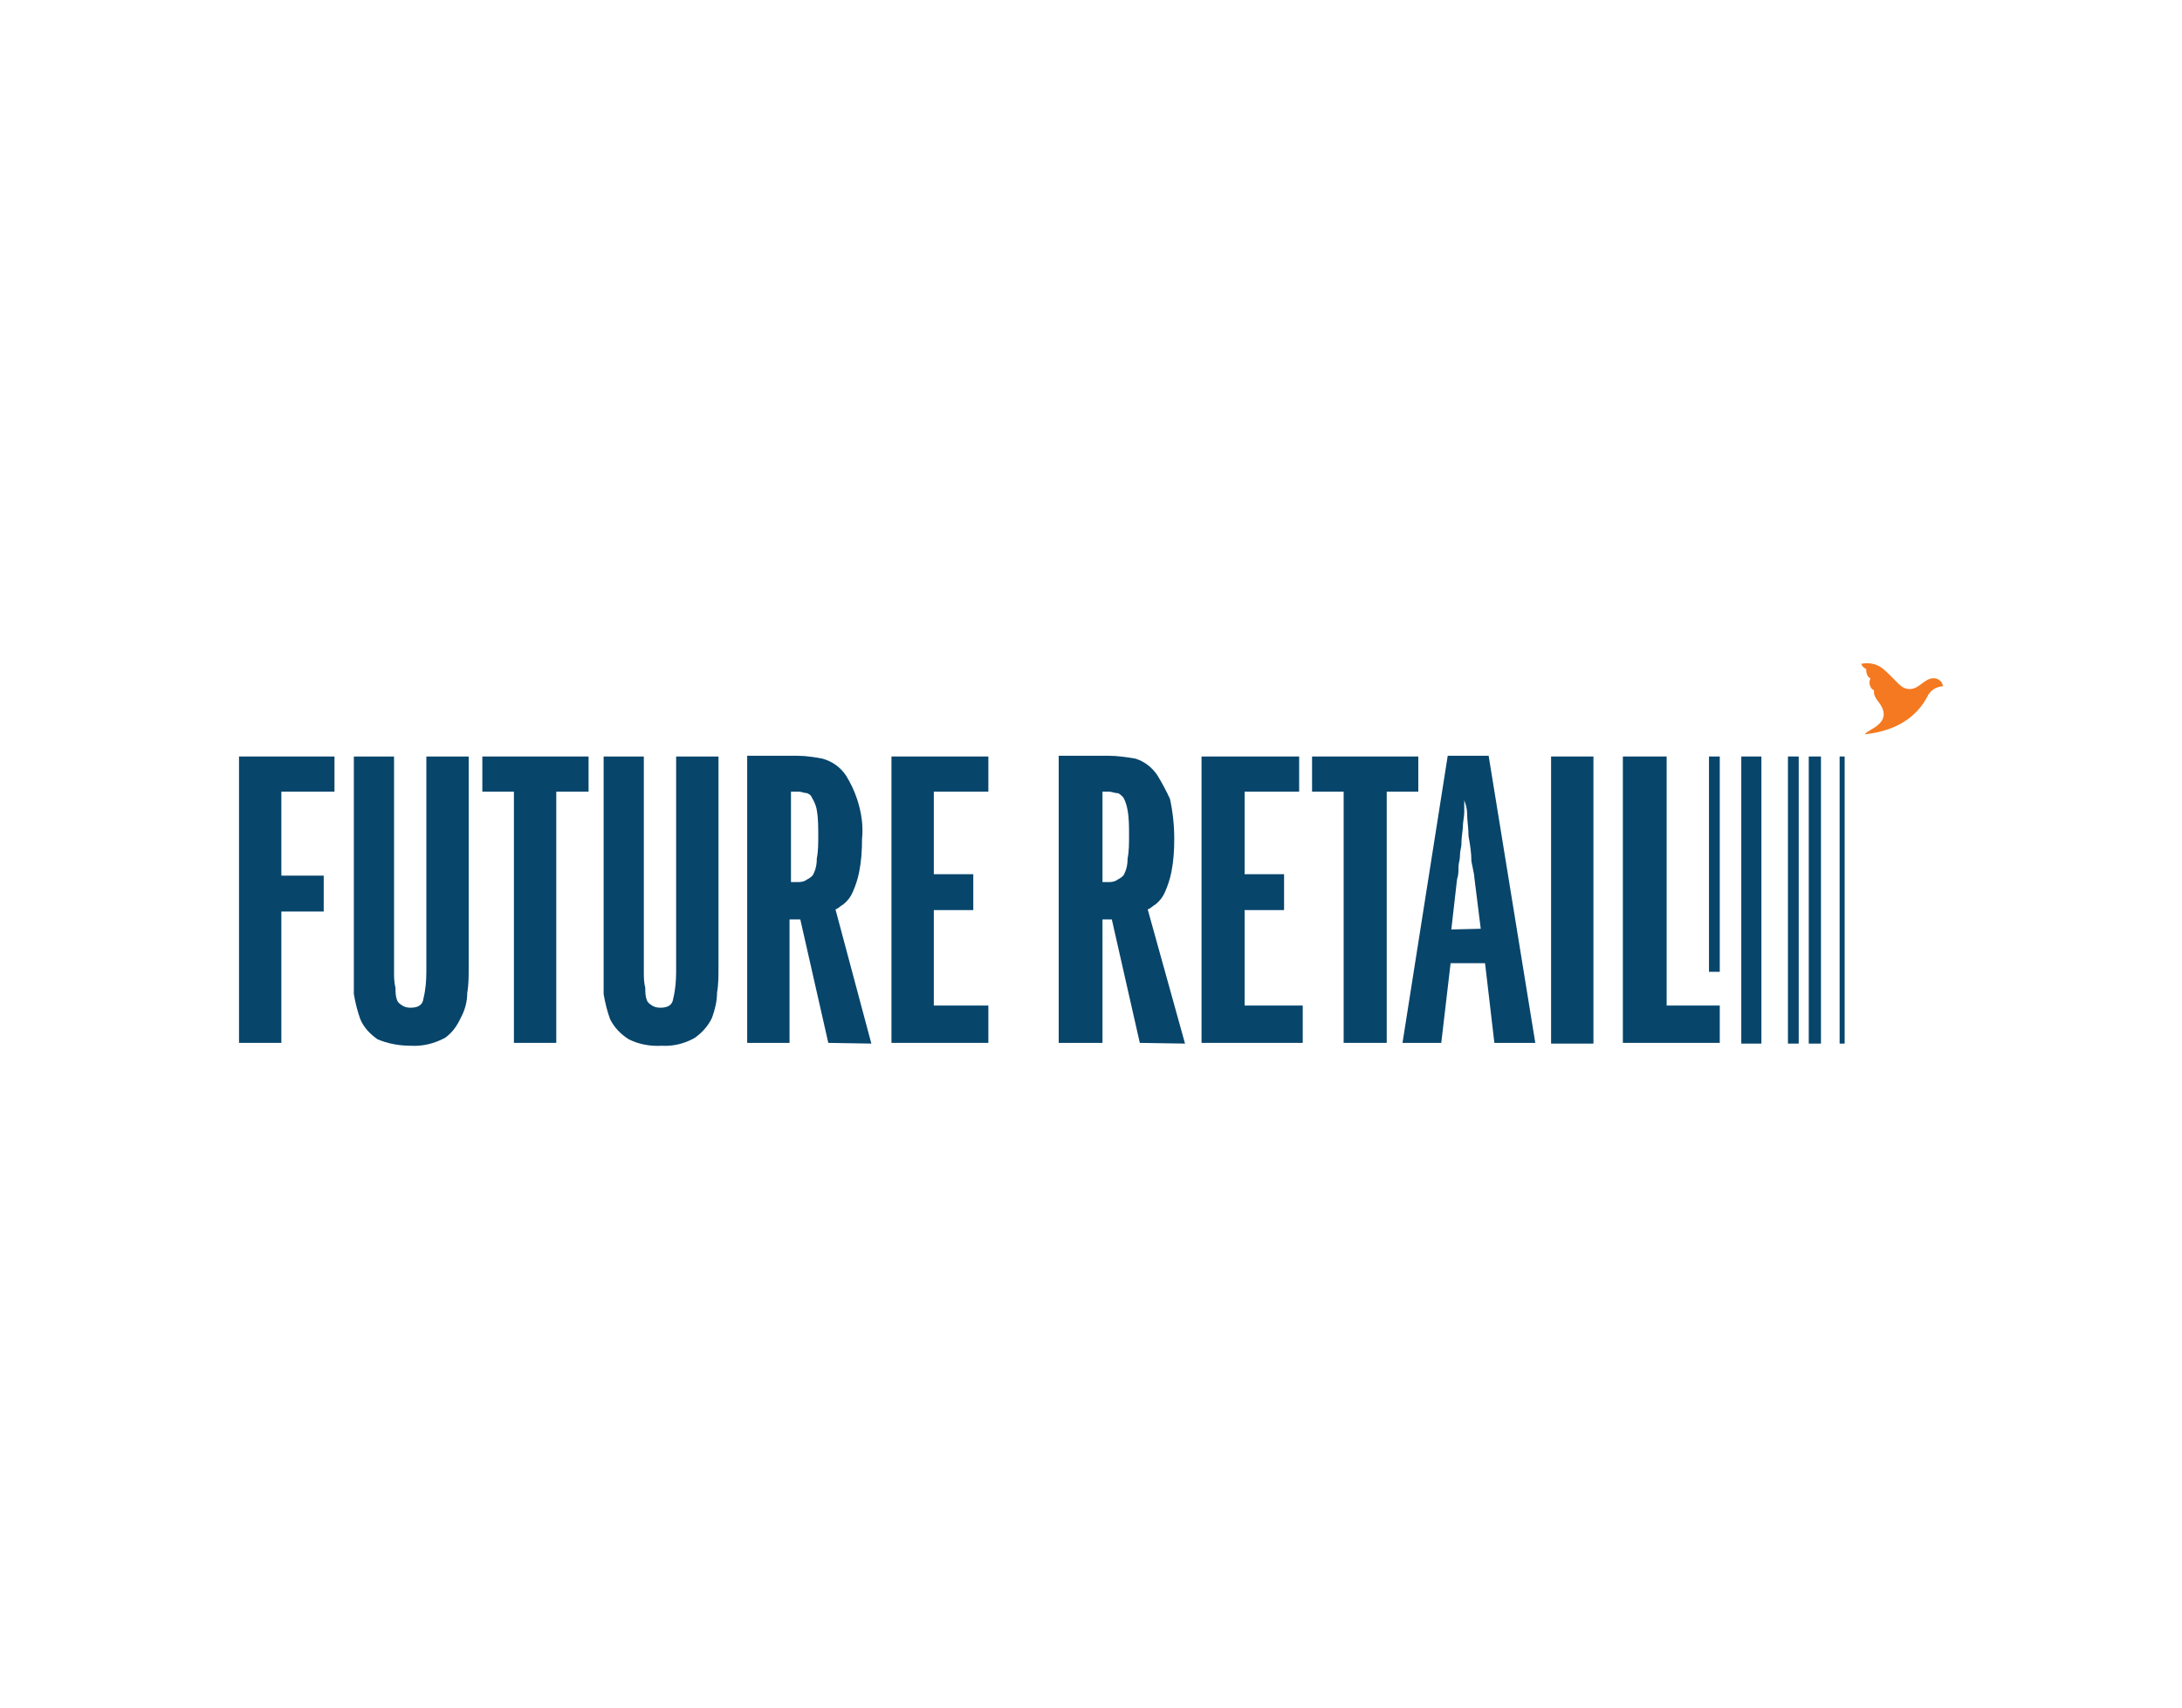 <?xml version="1.0" encoding="utf-8"?>
<!-- Generator: Adobe Illustrator 26.0.3, SVG Export Plug-In . SVG Version: 6.00 Build 0)  -->
<svg version="1.0" id="Layer_1" xmlns="http://www.w3.org/2000/svg" xmlns:xlink="http://www.w3.org/1999/xlink" x="0px" y="0px"
	 viewBox="0 0 304 238" style="enable-background:new 0 0 304 238;" xml:space="preserve">
<style type="text/css">
	.st0{fill:#07456B;}
	.st1{fill:#F47920;}
</style>
<polygon class="st0" points="33.3,145.3 33.3,105.4 46.6,105.4 46.6,110.3 39.2,110.3 39.2,122 45.1,122 45.1,127 39.2,127 
	39.2,145.3 "/>
<path class="st0" d="M54.9,105.4v30c0,0.7,0,1.5,0.2,2.2c0,0.6,0,1.1,0.2,1.7c0.1,0.3,0.3,0.5,0.6,0.7c0.4,0.3,0.8,0.4,1.3,0.4
	c1.1,0,1.7-0.4,1.8-1.3c0.3-1.2,0.4-2.5,0.4-3.7v-30h5.9v29.4c0,1.2,0,2.4-0.2,3.5c0,1.2-0.3,2.4-0.9,3.5c-0.5,1.1-1.2,2.1-2.2,2.8
	c-1.5,0.8-3.1,1.2-4.8,1.1c-1.6,0-3.2-0.3-4.6-0.9c-1-0.7-1.9-1.6-2.4-2.8c-0.4-1.1-0.7-2.3-0.9-3.5v-33.1H54.9z"/>
<polygon class="st0" points="71.6,145.3 71.6,110.3 67.2,110.3 67.2,105.4 82,105.4 82,110.3 77.5,110.3 77.5,145.3 "/>
<path class="st0" d="M89.7,105.4v30c0,0.7,0,1.5,0.2,2.2c0,0.6,0,1.1,0.2,1.7c0.1,0.3,0.3,0.5,0.6,0.7c0.4,0.3,0.8,0.4,1.3,0.4
	c1.1,0,1.7-0.4,1.8-1.3c0.3-1.2,0.4-2.5,0.4-3.7v-30h5.9v29.4c0,1.2,0,2.4-0.2,3.5c0,1.2-0.3,2.4-0.7,3.5c-0.5,1.1-1.4,2.1-2.4,2.8
	c-1.4,0.8-3,1.2-4.6,1.1c-1.6,0.1-3.2-0.2-4.6-0.9c-1.1-0.7-2-1.6-2.6-2.8c-0.4-1.1-0.7-2.3-0.9-3.5v-33.1H89.7z"/>
<path class="st0" d="M110.1,122.9h1.1c0.5,0,0.9-0.1,1.3-0.4c0.4-0.2,0.8-0.5,0.9-0.9c0.3-0.6,0.4-1.3,0.4-2c0.2-1,0.2-2.1,0.2-3.2
	c0-1.2,0-2.4-0.2-3.5c-0.1-0.7-0.4-1.3-0.7-1.8c-0.1-0.3-0.4-0.5-0.7-0.6c-0.4,0-0.7-0.2-1.1-0.2h-1.1V122.9z M115.4,145.3
	l-3.9-17.2h-1.5v17.2h-5.9v-40h7c1.2,0,2.4,0.2,3.5,0.4c1.4,0.4,2.5,1.2,3.3,2.4c0.6,1,1.1,2,1.5,3.2c0.6,1.8,0.9,3.7,0.7,5.6
	c0,1.6-0.1,3.1-0.4,4.6c-0.2,1-0.5,1.9-0.9,2.8c-0.3,0.7-0.7,1.2-1.3,1.7c-0.4,0.2-0.7,0.6-1.1,0.7l5,18.7L115.4,145.3z"/>
<polygon class="st0" points="124.2,145.3 124.2,105.4 137.7,105.4 137.7,110.3 130.1,110.3 130.1,121.8 135.6,121.8 135.6,126.8 
	130.1,126.8 130.1,140.1 137.7,140.1 137.7,145.3 "/>
<path class="st0" d="M153.6,122.9h0.9c0.5,0,0.9-0.1,1.3-0.4c0.4-0.2,0.8-0.5,0.9-0.9c0.3-0.6,0.4-1.3,0.4-2c0.2-1,0.2-2.1,0.2-3.2
	c0-1.2,0-2.4-0.2-3.5c-0.1-0.6-0.3-1.3-0.6-1.8c-0.4-0.4-0.6-0.6-0.9-0.6s-0.7-0.2-1.1-0.2h-0.9L153.6,122.9z M158.8,145.3
	l-3.9-17.2h-1.3v17.2h-6.1v-40h7c1.2,0,2.5,0.2,3.7,0.4c1.3,0.4,2.4,1.3,3.1,2.4c0.6,1,1.2,2.1,1.7,3.2c0.4,1.8,0.6,3.7,0.6,5.6
	c0,1.6-0.1,3.1-0.4,4.6c-0.2,1-0.5,1.9-0.9,2.8c-0.3,0.7-0.7,1.2-1.3,1.7c-0.4,0.2-0.7,0.6-1.1,0.7l5.2,18.7L158.8,145.3z"/>
<polygon class="st0" points="167.4,145.3 167.4,105.4 181,105.4 181,110.3 173.4,110.3 173.4,121.8 178.9,121.8 178.9,126.8 
	173.4,126.8 173.4,140.1 181.5,140.1 181.5,145.3 "/>
<polygon class="st0" points="187.2,145.3 187.2,110.3 182.8,110.3 182.8,105.4 197.6,105.4 197.6,110.3 193.2,110.3 193.2,145.3 "/>
<path class="st0" d="M206.3,129.4l-0.9-7.2c0-0.4-0.2-1.1-0.4-2.2c0-1.2-0.2-2.4-0.4-3.5c0-1.1-0.2-2.2-0.2-3.2
	c0-0.6-0.2-1.3-0.4-1.8v1.7c0,0.6-0.2,1.3-0.2,2.2c-0.1,0.8-0.2,1.6-0.2,2.4c-0.1,0.5-0.2,1-0.2,1.5c0,0.6-0.2,0.9-0.2,1.5
	c0,0.6,0,1.1-0.2,1.7l-0.8,7L206.3,129.4z M208.2,145.3l-1.3-11.1h-4.8l-1.3,11.1h-5.4l6.3-40h5.7l6.5,40H208.2z"/>
<rect x="216.1" y="105.4" class="st0" width="5.9" height="40"/>
<rect x="238.1" y="105.4" class="st0" width="1.5" height="30"/>
<polygon class="st0" points="226.1,145.3 226.1,105.4 232.2,105.4 232.2,140.1 239.6,140.1 239.6,145.3 "/>
<rect x="242.6" y="105.4" class="st0" width="2.8" height="40"/>
<rect x="256.3" y="105.4" class="st0" width="0.7" height="40"/>
<rect x="249.1" y="105.4" class="st0" width="1.5" height="40"/>
<rect x="252" y="105.4" class="st0" width="1.7" height="40"/>
<path class="st1" d="M270.7,95.6c-1,0.1-1.8,0.6-2.2,1.5c-0.6,1.1-2.6,4.6-8.7,5.2c0.4-0.7,4.1-1.5,2-4.4c-0.9-1.1-0.7-1.5-0.7-1.7
	c-0.6-0.3-0.8-1.1-0.5-1.7c-0.6-0.2-0.6-1.1-0.6-1.3c-0.3-0.1-0.6-0.4-0.7-0.7c1.2-0.3,2.5,0.1,3.3,0.9c1.9,1.7,2.2,2.6,3.5,2.6
	c1.3,0,2-1.5,3.3-1.5C270,94.5,270.6,94.9,270.7,95.6z"/>
</svg>
